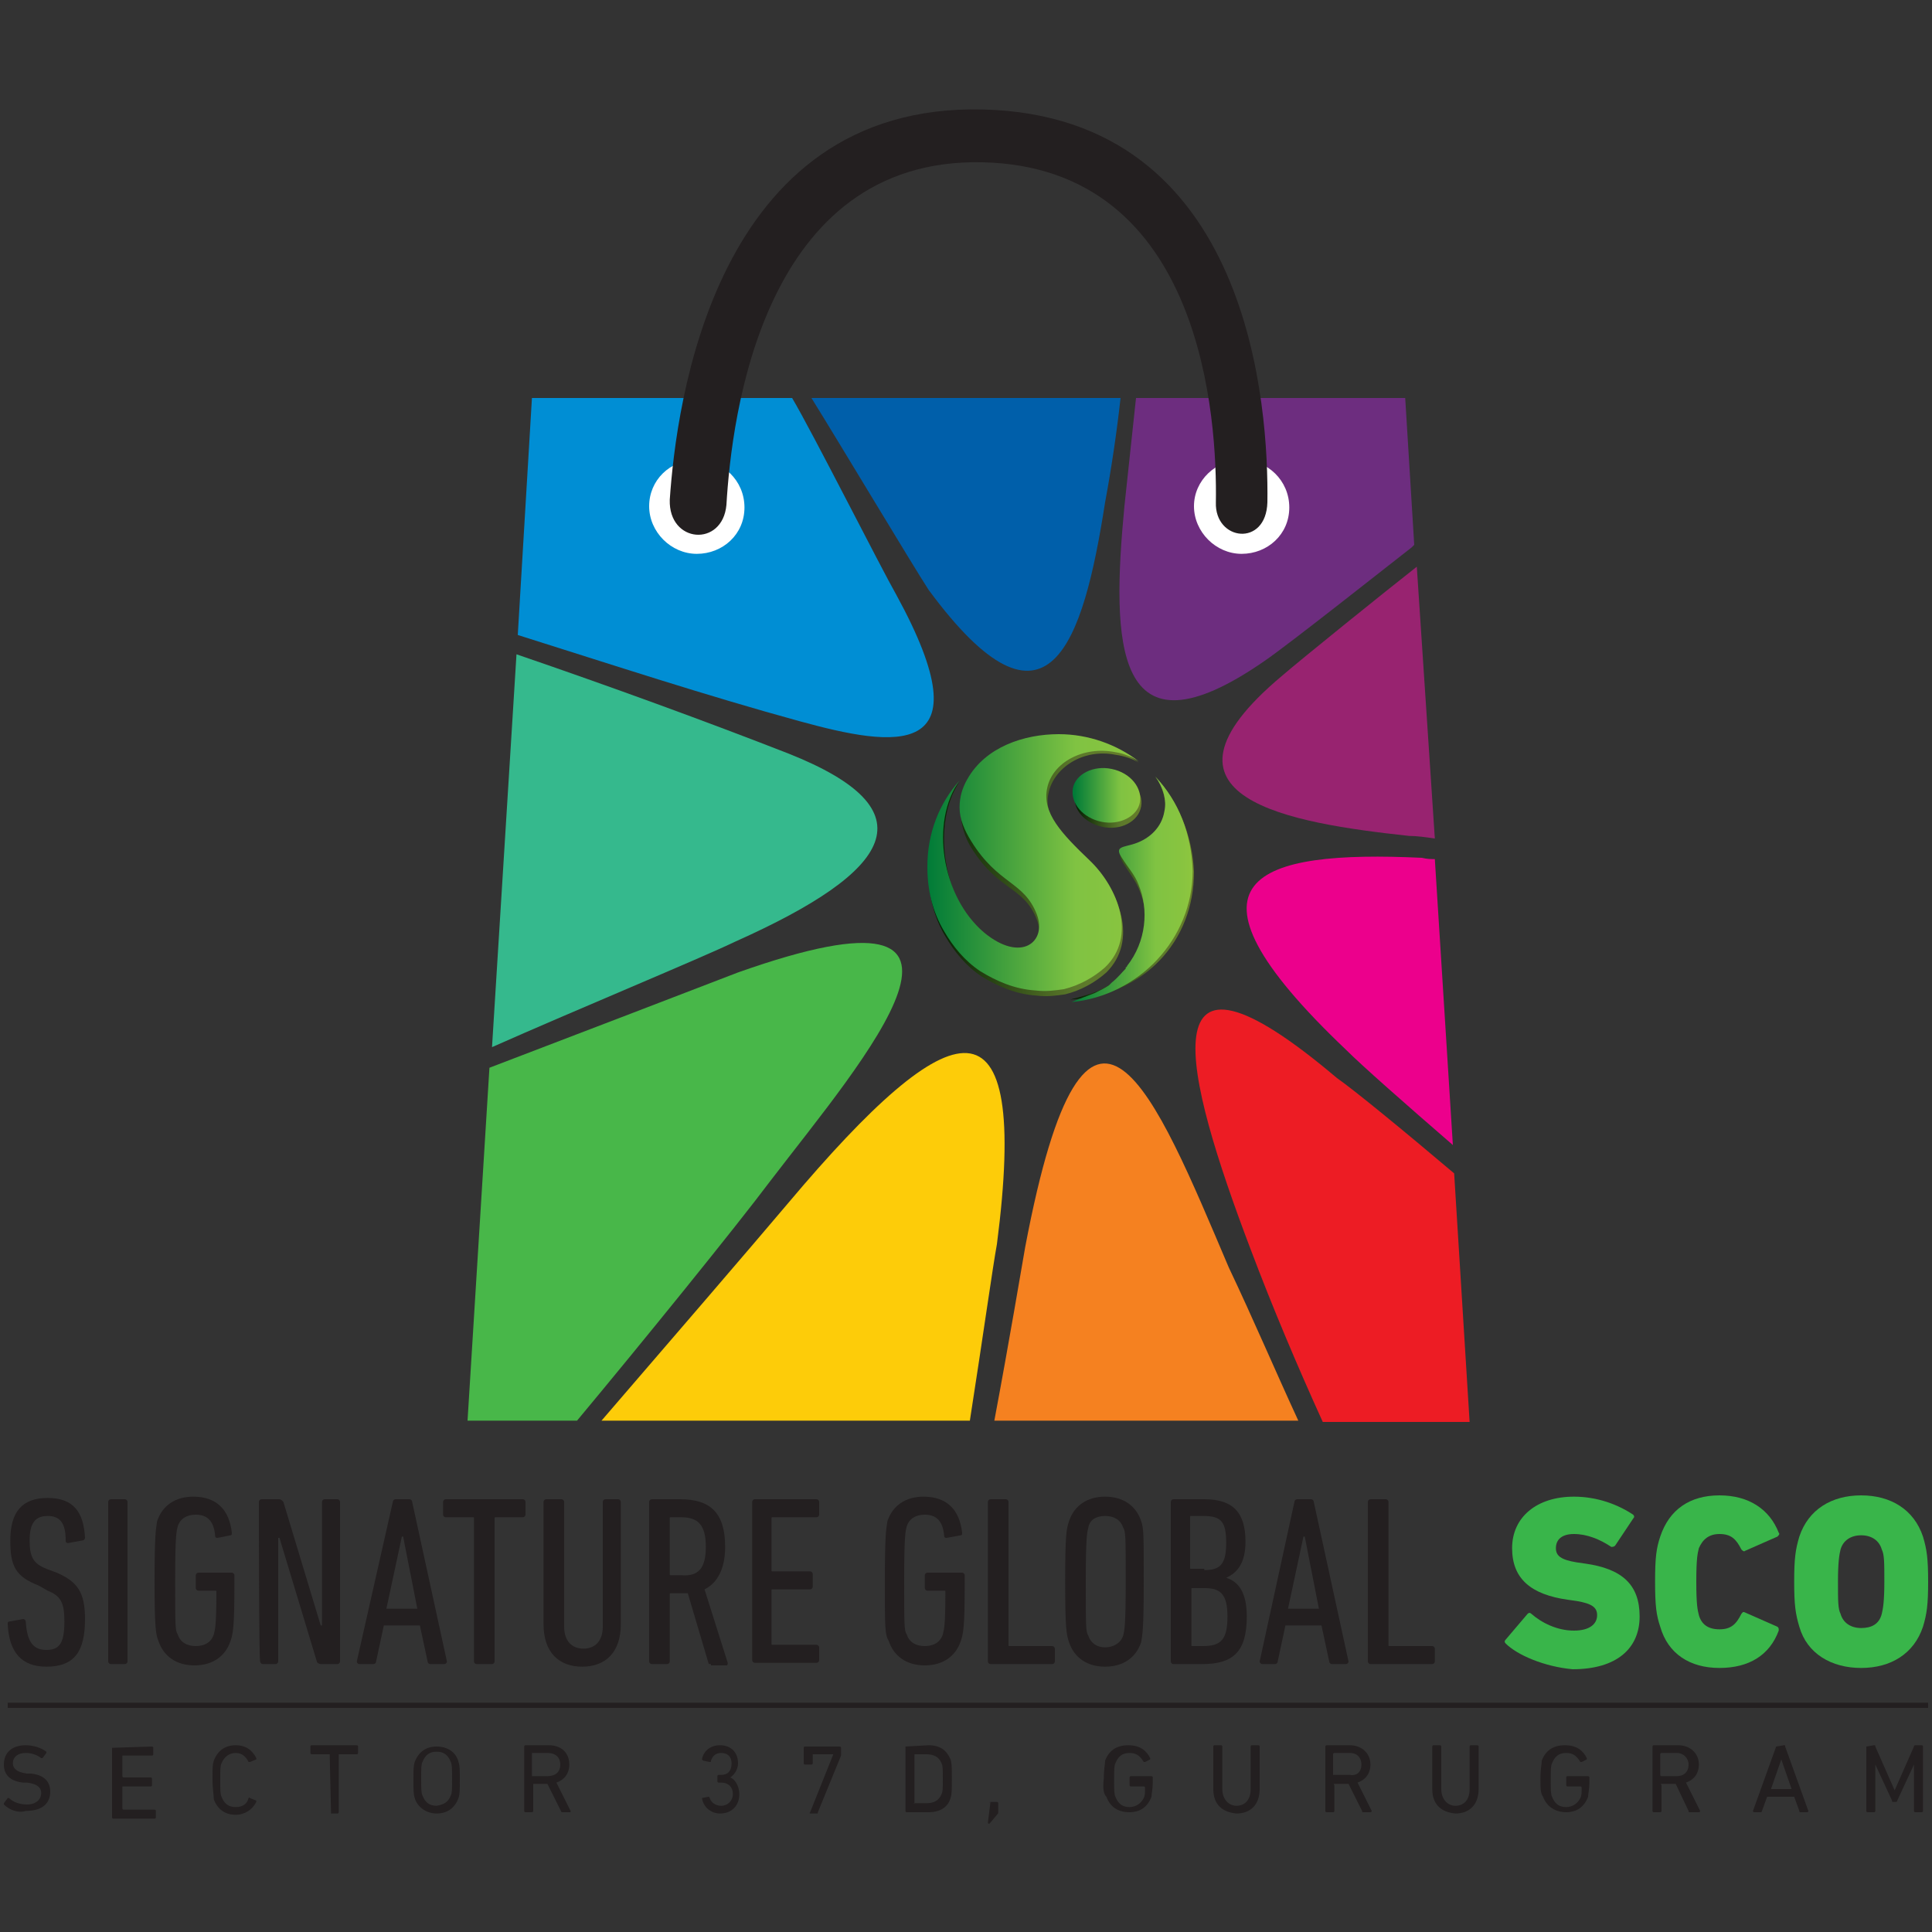 <?xml version="1.0" encoding="utf-8"?>
<!-- Generator: Adobe Illustrator 23.0.6, SVG Export Plug-In . SVG Version: 6.00 Build 0)  -->
<svg version="1.1" id="Layer_1" xmlns="http://www.w3.org/2000/svg" xmlns:xlink="http://www.w3.org/1999/xlink" x="0px" y="0px"
	 viewBox="0 0 150 150" style="enable-background:new 0 0 150 150;" xml:space="preserve">
<rect x="0" y="0" width="150" height="150" fill="#333333" stroke="none"/>
<style type="text/css">
	.st0{fill:url(#SVGID_1_);}
	.st1{fill:url(#SVGID_2_);}
	.st2{fill:url(#SVGID_3_);}
	.st3{fill:url(#SVGID_4_);}
	.st4{fill:url(#SVGID_5_);}
	.st5{fill:url(#SVGID_6_);}
	.st6{fill:url(#SVGID_7_);}
	.st7{fill:url(#SVGID_8_);}
	.st8{fill:url(#SVGID_9_);}
	.st9{fill:url(#SVGID_10_);}
	.st10{fill:url(#SVGID_11_);}
	.st11{fill:url(#SVGID_12_);}
	.st12{fill:url(#SVGID_13_);}
	.st13{fill:url(#SVGID_14_);}
	.st14{fill:url(#SVGID_15_);}
	.st15{fill:url(#SVGID_16_);}
	.st16{fill-rule:evenodd;clip-rule:evenodd;fill:#35B98D;}
	.st17{fill-rule:evenodd;clip-rule:evenodd;fill:#48B749;}
	.st18{fill-rule:evenodd;clip-rule:evenodd;fill:#FDCC09;}
	.st19{fill-rule:evenodd;clip-rule:evenodd;fill:#F58120;}
	.st20{fill-rule:evenodd;clip-rule:evenodd;fill:#ED1C24;}
	.st21{fill-rule:evenodd;clip-rule:evenodd;fill:#EC008C;}
	.st22{fill-rule:evenodd;clip-rule:evenodd;fill:#982370;}
	.st23{fill-rule:evenodd;clip-rule:evenodd;fill:#6D2D7F;}
	.st24{fill-rule:evenodd;clip-rule:evenodd;fill:#005FAA;}
	.st25{fill-rule:evenodd;clip-rule:evenodd;fill:#008ED4;}
	.st26{fill-rule:evenodd;clip-rule:evenodd;fill:#FFFFFF;}
	.st27{fill:#231F20;}
	.st28{fill:#39B54A;}
</style>
<g>
	<g>
		
			<linearGradient id="SVGID_1_" gradientUnits="userSpaceOnUse" x1="85.639" y1="101.126" x2="90.82" y2="101.126" gradientTransform="matrix(1 -3.141588e-03 3.078818e-03 -1.02 -2.576 165.527)">
			<stop  offset="0" style="stop-color:#001B00"/>
			<stop  offset="0.7" style="stop-color:#5C792B"/>
			<stop  offset="0.96" style="stop-color:#647C2A"/>
			<stop  offset="1" style="stop-color:#667D2A"/>
		</linearGradient>
		<path class="st0" d="M88.6,62.6c-0.2,1.2-1.6,1.9-3,1.6c-1.4-0.3-2.4-1.4-2.1-2.6c0.2-1.2,1.6-1.9,3-1.6
			C87.8,60.3,88.8,61.5,88.6,62.6z"/>
		<g>
			
				<linearGradient id="SVGID_2_" gradientUnits="userSpaceOnUse" x1="83.06" y1="80.664" x2="92.64" y2="80.664" gradientTransform="matrix(1 0 0 -1 0 149.669)">
				<stop  offset="0" style="stop-color:#001B00"/>
				<stop  offset="0.7" style="stop-color:#5C792B"/>
				<stop  offset="0.96" style="stop-color:#647C2A"/>
				<stop  offset="1" style="stop-color:#667D2A"/>
			</linearGradient>
			<path class="st1" d="M89.7,60.3L89.7,60.3c0.6,0.8,0.9,2,0.8,3c-0.2,1.2-1.1,2.1-2.3,2.5c-0.9,0.3-1.6,0.2-1,1.2
				c0.5,0.8,1,1.4,1.3,2.2c1.2,3,0,6.9-4.3,8.1c-0.3,0.1-0.7,0.2-1.1,0.3c5.7-0.3,9.6-4.5,9.6-9.9C92.6,65,91.5,62.2,89.7,60.3
				L89.7,60.3z"/>
			
				<linearGradient id="SVGID_3_" gradientUnits="userSpaceOnUse" x1="72.04" y1="82.298" x2="88.45" y2="82.298" gradientTransform="matrix(1 0 0 -1 0 149.669)">
				<stop  offset="0" style="stop-color:#001B00"/>
				<stop  offset="0.7" style="stop-color:#5C792B"/>
				<stop  offset="0.96" style="stop-color:#647C2A"/>
				<stop  offset="1" style="stop-color:#667D2A"/>
			</linearGradient>
			<path class="st2" d="M84.7,67.1c-2.2-2.1-3.7-3.7-3.3-5.5c0.4-2,2.7-3.5,5.2-3c0.7,0.1,1.3,0.3,1.8,0.6c-1.7-1.3-3.8-1.8-6.1-1.8
				c-2.7,0-5.7,1-7.1,3.5c-0.4,0.7-0.6,1.4-0.6,2.2c0,0.9,0.3,1.9,0.8,2.7c2.1,3.4,4.1,3,5.1,5.6c0.8,2.1-1.1,3.9-4,1.4
				c-3.3-2.8-4.2-8.9-2-12.1c-1.6,1.8-2.4,4.4-2.4,7c0,1.8,0.4,3.5,1.3,5c0.7,1.2,1.6,2.3,2.8,3.1c1.3,0.8,2.7,1.4,4.3,1.5
				c0.8,0.1,1.5,0,2.2-0.1c1.2-0.3,2.3-0.9,3.2-1.7C88.4,73,86.9,69.2,84.7,67.1L84.7,67.1z"/>
		</g>
		
			<linearGradient id="SVGID_4_" gradientUnits="userSpaceOnUse" x1="75.54" y1="74.269" x2="75.54" y2="74.269" gradientTransform="matrix(1 0 0 -1 0 149.669)">
			<stop  offset="0" style="stop-color:#001B00"/>
			<stop  offset="0.7" style="stop-color:#5C792B"/>
			<stop  offset="0.96" style="stop-color:#647C2A"/>
			<stop  offset="1" style="stop-color:#667D2A"/>
		</linearGradient>
		<polygon class="st3" points="75.5,75.4 75.5,75.4 75.5,75.4 		"/>
		
			<linearGradient id="SVGID_5_" gradientUnits="userSpaceOnUse" x1="88.45" y1="90.459" x2="88.45" y2="90.459" gradientTransform="matrix(1 0 0 -1 0 149.669)">
			<stop  offset="0" style="stop-color:#001B00"/>
			<stop  offset="0.7" style="stop-color:#5C792B"/>
			<stop  offset="0.96" style="stop-color:#647C2A"/>
			<stop  offset="1" style="stop-color:#667D2A"/>
		</linearGradient>
		<polygon class="st4" points="88.4,59.2 88.4,59.2 88.4,59.2 		"/>
		
			<linearGradient id="SVGID_6_" gradientUnits="userSpaceOnUse" x1="88.45" y1="90.459" x2="88.45" y2="90.459" gradientTransform="matrix(1 0 0 -1 0 149.669)">
			<stop  offset="0" style="stop-color:#001B00"/>
			<stop  offset="0.7" style="stop-color:#5C792B"/>
			<stop  offset="0.96" style="stop-color:#647C2A"/>
			<stop  offset="1" style="stop-color:#667D2A"/>
		</linearGradient>
		<polygon class="st5" points="88.4,59.2 88.4,59.2 88.4,59.2 		"/>
		
			<linearGradient id="SVGID_7_" gradientUnits="userSpaceOnUse" x1="88.45" y1="90.459" x2="88.45" y2="90.459" gradientTransform="matrix(1 0 0 -1 0 149.669)">
			<stop  offset="0" style="stop-color:#001B00"/>
			<stop  offset="0.7" style="stop-color:#5C792B"/>
			<stop  offset="0.96" style="stop-color:#647C2A"/>
			<stop  offset="1" style="stop-color:#667D2A"/>
		</linearGradient>
		<polygon class="st6" points="88.4,59.2 88.4,59.2 88.4,59.2 		"/>
		
			<linearGradient id="SVGID_8_" gradientUnits="userSpaceOnUse" x1="88.45" y1="90.459" x2="88.45" y2="90.459" gradientTransform="matrix(1 0 0 -1 0 149.669)">
			<stop  offset="0" style="stop-color:#001B00"/>
			<stop  offset="0.7" style="stop-color:#5C792B"/>
			<stop  offset="0.96" style="stop-color:#647C2A"/>
			<stop  offset="1" style="stop-color:#667D2A"/>
		</linearGradient>
		<polygon class="st7" points="88.4,59.2 88.4,59.2 88.4,59.2 		"/>
		
			<linearGradient id="SVGID_9_" gradientUnits="userSpaceOnUse" x1="83.369" y1="87.879" x2="88.551" y2="87.879" gradientTransform="matrix(1 0 0 -1 0 149.669)">
			<stop  offset="0" style="stop-color:#007B38"/>
			<stop  offset="0.7" style="stop-color:#80C342"/>
			<stop  offset="0.92" style="stop-color:#88C440"/>
			<stop  offset="1" style="stop-color:#8DC63F"/>
		</linearGradient>
		<path class="st8" d="M88.5,62.3c-0.2,1.1-1.6,1.8-3,1.5c-1.4-0.3-2.4-1.4-2.2-2.6c0.2-1.1,1.6-1.8,3-1.5
			C87.8,60,88.7,61.2,88.5,62.3z"/>
		
			<linearGradient id="SVGID_10_" gradientUnits="userSpaceOnUse" x1="75.48" y1="74.549" x2="75.48" y2="74.549" gradientTransform="matrix(1 0 0 -1 0 149.669)">
			<stop  offset="0" style="stop-color:#1B7C42"/>
			<stop  offset="0.7" style="stop-color:#7EC242"/>
			<stop  offset="0.9" style="stop-color:#86C440"/>
			<stop  offset="1" style="stop-color:#8DC63F"/>
		</linearGradient>
		<polygon class="st9" points="75.5,75.1 75.5,75.1 75.5,75.1 		"/>
		
			<linearGradient id="SVGID_11_" gradientUnits="userSpaceOnUse" x1="88.45" y1="90.459" x2="88.45" y2="90.459" gradientTransform="matrix(1 0 0 -1 0 149.669)">
			<stop  offset="0" style="stop-color:#1B7C42"/>
			<stop  offset="0.7" style="stop-color:#7EC242"/>
			<stop  offset="0.9" style="stop-color:#86C440"/>
			<stop  offset="1" style="stop-color:#8DC63F"/>
		</linearGradient>
		<polygon class="st10" points="88.4,59.2 88.4,59.2 88.4,59.2 		"/>
		
			<linearGradient id="SVGID_12_" gradientUnits="userSpaceOnUse" x1="88.45" y1="90.459" x2="88.45" y2="90.459" gradientTransform="matrix(1 0 0 -1 0 149.669)">
			<stop  offset="0" style="stop-color:#1B7C42"/>
			<stop  offset="0.7" style="stop-color:#7EC242"/>
			<stop  offset="0.9" style="stop-color:#86C440"/>
			<stop  offset="1" style="stop-color:#8DC63F"/>
		</linearGradient>
		<polygon class="st11" points="88.4,59.2 88.4,59.2 88.4,59.2 		"/>
		
			<linearGradient id="SVGID_13_" gradientUnits="userSpaceOnUse" x1="88.45" y1="90.459" x2="88.45" y2="90.459" gradientTransform="matrix(1 0 0 -1 0 149.669)">
			<stop  offset="0" style="stop-color:#1B7C42"/>
			<stop  offset="0.7" style="stop-color:#7EC242"/>
			<stop  offset="0.9" style="stop-color:#86C440"/>
			<stop  offset="1" style="stop-color:#8DC63F"/>
		</linearGradient>
		<polygon class="st12" points="88.4,59.2 88.4,59.2 88.4,59.2 		"/>
		
			<linearGradient id="SVGID_14_" gradientUnits="userSpaceOnUse" x1="88.45" y1="90.459" x2="88.45" y2="90.459" gradientTransform="matrix(1 0 0 -1 0 149.669)">
			<stop  offset="0" style="stop-color:#1B7C42"/>
			<stop  offset="0.7" style="stop-color:#7EC242"/>
			<stop  offset="0.9" style="stop-color:#86C440"/>
			<stop  offset="1" style="stop-color:#8DC63F"/>
		</linearGradient>
		<polygon class="st13" points="88.4,59.2 88.4,59.2 88.4,59.2 		"/>
		<g>
			
				<linearGradient id="SVGID_15_" gradientUnits="userSpaceOnUse" x1="71.99" y1="82.593" x2="88.45" y2="82.593" gradientTransform="matrix(1 0 0 -1 0 149.669)">
				<stop  offset="0" style="stop-color:#007B38"/>
				<stop  offset="0.7" style="stop-color:#80C342"/>
				<stop  offset="0.92" style="stop-color:#88C440"/>
				<stop  offset="1" style="stop-color:#8DC63F"/>
			</linearGradient>
			<path class="st14" d="M84.6,66.8c-2.2-2.1-3.7-3.7-3.3-5.6c0.4-2,2.8-3.3,5.3-2.8c0.7,0.1,1.3,0.4,1.8,0.7
				c-1.7-1.3-3.9-2.1-6.2-2.1c-2.7,0-5.7,1-7.1,3.5c-0.4,0.7-0.6,1.4-0.6,2.2c0,0.9,0.4,1.8,0.9,2.6c2.1,3.4,4.1,3.1,5.1,5.7
				c0.8,2.1-1.2,3.8-4.1,1.4c-3.3-2.8-4.2-8.6-1.9-11.8c-1.6,1.8-2.5,4.1-2.5,6.7c0,1.8,0.4,3.5,1.3,5c0.7,1.2,1.6,2.3,2.8,3.1
				c1.3,0.8,2.7,1.4,4.3,1.5c0.8,0.1,1.5,0,2.2-0.1c1.2-0.3,2.3-0.9,3.2-1.7C88.3,72.7,86.8,68.9,84.6,66.8L84.6,66.8z"/>
			
				<linearGradient id="SVGID_16_" gradientUnits="userSpaceOnUse" x1="83.17" y1="80.684" x2="92.53" y2="80.684" gradientTransform="matrix(1 0 0 -1 0 149.669)">
				<stop  offset="0" style="stop-color:#007B38"/>
				<stop  offset="0.7" style="stop-color:#80C342"/>
				<stop  offset="0.92" style="stop-color:#88C440"/>
				<stop  offset="1" style="stop-color:#8DC63F"/>
			</linearGradient>
			<path class="st15" d="M89.7,60.3L89.7,60.3c0.6,0.8,0.9,1.8,0.7,2.7c-0.2,1.2-1.1,2.1-2.3,2.5c-0.9,0.3-1.6,0.2-1,1.1
				c0.5,0.8,1,1.3,1.3,2.1c0.8,1.9,0.6,4.4-0.9,6.3c0,0,0,0.1-0.1,0.1l0,0c0,0,0,0,0,0.1c-0.3,0.3-0.6,0.7-1.1,1.1
				c0,0-0.1,0.1-0.1,0.1c0,0-0.1,0.1-0.1,0.1c-0.3,0.2-0.7,0.4-1.1,0.6c-0.5,0.2-1.1,0.4-1.8,0.7c5.2-0.5,9.4-4.9,9.4-10.2
				C92.5,64.7,91.5,62.2,89.7,60.3L89.7,60.3z"/>
		</g>
	</g>
	<g>
		<path class="st16" d="M38.2,81.3l1.9-30.5c7.3,2.5,14.7,5.2,21.1,7.7c11.1,4.4,8.2,9.1-4.1,14.6C54.4,74.4,44.5,78.5,38.2,81.3
			L38.2,81.3L38.2,81.3z"/>
		<path class="st17" d="M44.8,110.3h-8.5l1.7-27.4c6.3-2.4,16.7-6.4,19.3-7.4c22.6-8,9.7,6.8,2.5,16.2
			C57.1,95.3,49.8,104.3,44.8,110.3L44.8,110.3L44.8,110.3z"/>
		<path class="st18" d="M75.3,110.3H46.7c5-5.8,11.8-13.7,14.5-16.9C74,78.2,80,76.5,77.4,96.6C77.1,98.2,76.3,103.9,75.3,110.3
			C75.3,110.3,75.3,110.3,75.3,110.3z"/>
		<path class="st19" d="M100.8,110.3H77.2c1.2-6.4,2.1-11.8,2.4-13.5c4.8-25.3,10.1-11.8,15.8,1.6C97.3,102.4,99,106.4,100.8,110.3
			L100.8,110.3L100.8,110.3z"/>
		<path class="st20" d="M112.9,91.1l1.2,19.3h-11.4c-2-4.4-3.9-8.9-5.6-13.4c-5.2-13.7-8.3-26,6.7-13.3
			C105.1,84.6,109,87.8,112.9,91.1C112.9,91.1,112.9,91.1,112.9,91.1z"/>
		<path class="st21" d="M111.4,66.7l1.4,22.2c-3.7-3.2-7.1-6.2-8.3-7.4c-14.1-13.4-6.9-15.5,5.9-14.9
			C110.8,66.7,111.1,66.7,111.4,66.7C111.4,66.7,111.4,66.7,111.4,66.7z"/>
		<path class="st22" d="M110,44l1.4,21.1c-0.7-0.1-1.4-0.2-2-0.2c-9.2-1-21.2-2.9-9.9-12.4C101,51.2,107.7,45.8,110,44L110,44
			L110,44z"/>
		<path class="st23" d="M88.2,30.9h20.9l0.7,11.4c-0.1,0.1-0.2,0.2-0.2,0.2c-1.8,1.4-9.5,7.5-11.4,8.8c-11.8,8.2-11.9-1.5-10.9-12
			C87.6,36.5,87.9,33.7,88.2,30.9C88.2,30.9,88.2,30.9,88.2,30.9z"/>
		<path class="st24" d="M63,30.9h24c-0.3,2.7-0.7,5.4-1.2,8.1c-1.7,10.9-4.4,19.4-13.7,6.8C70.8,43.8,65.3,34.6,63,30.9
			C63,30.9,63,30.9,63,30.9z"/>
		<path class="st25" d="M41.3,30.9h20.2c1.6,2.7,6.9,13.2,8.1,15.3c7.1,13-0.2,11.8-7.5,9.8c-7.3-2-14.6-4.4-21.9-6.7
			C40.2,49.2,41.3,30.9,41.3,30.9z"/>
		<path class="st26" d="M96.4,35.7c2,0,3.7,1.6,3.7,3.7S98.4,43,96.4,43s-3.7-1.7-3.7-3.7S94.4,35.7,96.4,35.7L96.4,35.7z"/>
		<path class="st26" d="M54.1,35.7c2,0,3.7,1.6,3.7,3.7S56.1,43,54.1,43s-3.7-1.7-3.7-3.7S52,35.7,54.1,35.7L54.1,35.7z"/>
		<path class="st27" d="M52,38.8C52.5,31.5,55.4,8,76.3,8.5C97.2,9,98.5,31.8,98.4,39c-0.1,3.5-4.1,3-4,0c0.1-6.2-0.9-26-18.1-26.4
			c-17.1-0.4-19.5,19.8-19.9,26.6C56.1,42.5,51.9,42.2,52,38.8L52,38.8L52,38.8z"/>
	</g>
</g>
<rect x="0.6" y="132.2" class="st27" width="149.1" height="0.4"/>
<path class="st27" d="M3.6,129.4c-1.9,0-2.9-1.1-3-3.3c0-0.1,0-0.2,0.1-0.2l1.1-0.2c0.1,0,0.2,0.1,0.2,0.2c0.1,1.6,0.6,2.2,1.6,2.2
	s1.4-0.5,1.4-2.2c0-1.5-0.3-2-1.3-2.4L3,123.1c-1.8-0.7-2.2-1.5-2.2-3.5c0-2.2,0.9-3.3,2.9-3.3s2.8,1.1,2.9,3.1
	c0,0.1-0.1,0.2-0.2,0.2l-1.1,0.2c-0.1,0-0.2,0-0.2-0.2c0-1.3-0.4-1.9-1.4-1.9s-1.4,0.6-1.4,1.9s0.3,1.8,1.3,2.2l0.8,0.3
	c1.6,0.7,2.2,1.5,2.2,3.6C6.6,128.2,5.8,129.4,3.6,129.4L3.6,129.4z"/>
<path class="st27" d="M8.4,116.6c0-0.1,0.1-0.2,0.2-0.2h1.1c0.1,0,0.2,0.1,0.2,0.2V129c0,0.1-0.1,0.2-0.2,0.2H8.6
	c-0.1,0-0.2-0.1-0.2-0.2C8.4,129,8.4,116.6,8.4,116.6z"/>
<path class="st27" d="M12,122.8c0-3.6,0.1-4.1,0.2-4.7c0.4-1.2,1.4-1.9,2.8-1.9c1.8,0,2.8,1,3,2.8c0,0.1,0,0.2-0.1,0.2l-1,0.2
	c-0.1,0-0.2,0-0.2-0.2c-0.1-1.1-0.6-1.6-1.5-1.6c-0.7,0-1.2,0.3-1.4,0.9c-0.1,0.4-0.2,0.7-0.2,4.2s0,3.9,0.2,4.2
	c0.2,0.6,0.7,0.9,1.4,0.9s1.2-0.3,1.4-0.9c0.1-0.4,0.2-0.7,0.2-3.3c0-0.1,0-0.1-0.1-0.1h-1.3c-0.1,0-0.2-0.1-0.2-0.2v-1
	c0-0.1,0.1-0.2,0.2-0.2H18c0.1,0,0.2,0.1,0.2,0.2v0.6c0,3.4-0.1,3.9-0.3,4.5c-0.4,1.2-1.4,1.9-2.8,1.9s-2.4-0.7-2.8-1.9
	C12.1,126.9,12,126.4,12,122.8L12,122.8z"/>
<path class="st27" d="M20.1,116.6c0-0.1,0.1-0.2,0.2-0.2h1.4c0.1,0,0.2,0.1,0.3,0.2l2.9,9.6h0.1v-9.6c0-0.1,0.1-0.2,0.2-0.2h1
	c0.1,0,0.2,0.1,0.2,0.2V129c0,0.1-0.1,0.2-0.2,0.2h-1.3c-0.1,0-0.3-0.1-0.3-0.2l-2.9-9.6h-0.1v9.6c0,0.1-0.1,0.2-0.2,0.2h-1
	c-0.1,0-0.2-0.1-0.2-0.2C20.1,129,20.1,116.6,20.1,116.6z"/>
<path class="st27" d="M30.5,116.6c0-0.1,0.1-0.2,0.2-0.2h1.1c0.1,0,0.2,0.1,0.2,0.2l2.7,12.4c0,0.1-0.1,0.2-0.2,0.2h-1.1
	c-0.1,0-0.2-0.1-0.2-0.2l-0.6-2.8h-2.8l-0.6,2.8c0,0.1-0.1,0.2-0.2,0.2h-1.1c-0.1,0-0.2-0.1-0.2-0.2L30.5,116.6L30.5,116.6z
	 M32.4,124.9l-1.1-5.6h-0.1l-1.2,5.6H32.4z"/>
<path class="st27" d="M37,129.2c-0.1,0-0.2-0.1-0.2-0.2v-11.1c0-0.1,0-0.1-0.1-0.1h-2.1c-0.1,0-0.2-0.1-0.2-0.2v-1
	c0-0.1,0.1-0.2,0.2-0.2h6c0.1,0,0.2,0.1,0.2,0.2v1c0,0.1-0.1,0.2-0.2,0.2h-2.1c-0.1,0-0.1,0-0.1,0.1V129c0,0.1-0.1,0.2-0.2,0.2H37z"
	/>
<path class="st27" d="M42.2,126.1v-9.5c0-0.1,0.1-0.2,0.2-0.2h1.2c0.1,0,0.2,0.1,0.2,0.2v9.7c0,1.1,0.6,1.7,1.5,1.7s1.5-0.6,1.5-1.7
	v-9.7c0-0.1,0.1-0.2,0.2-0.2H48c0.1,0,0.2,0.1,0.2,0.2v9.5c0,2.2-1.2,3.3-3,3.3S42.2,128.3,42.2,126.1L42.2,126.1z"/>
<path class="st27" d="M55.2,129.2c-0.1,0-0.2,0-0.2-0.1l-1.6-5.4c-0.2,0-0.4,0-0.5,0h-0.8c-0.1,0-0.1,0-0.1,0.1v5.2
	c0,0.1-0.1,0.2-0.2,0.2h-1.2c-0.1,0-0.2-0.1-0.2-0.2v-12.4c0-0.1,0.1-0.2,0.2-0.2h2.2c2.3,0,3.5,1,3.5,3.7c0,1.7-0.6,2.8-1.6,3.3
	l1.8,5.7c0,0.1,0,0.2-0.1,0.2H55.2L55.2,129.2z M54.8,120.1c0-1.7-0.6-2.3-1.9-2.3h-0.8c-0.1,0-0.1,0-0.1,0.1v4.3
	c0,0.1,0,0.1,0.1,0.1h0.8C54.2,122.4,54.8,121.8,54.8,120.1L54.8,120.1z"/>
<path class="st27" d="M58.4,116.6c0-0.1,0.1-0.2,0.2-0.2h4.8c0.1,0,0.2,0.1,0.2,0.2v1c0,0.1-0.1,0.2-0.2,0.2H60
	c-0.1,0-0.1,0-0.1,0.1v4c0,0.1,0,0.1,0.1,0.1h2.9c0.1,0,0.2,0.1,0.2,0.2v1c0,0.1-0.1,0.2-0.2,0.2H60c-0.1,0-0.1,0-0.1,0.1v4.1
	c0,0.1,0,0.1,0.1,0.1h3.4c0.1,0,0.2,0.1,0.2,0.2v1c0,0.1-0.1,0.2-0.2,0.2h-4.8c-0.1,0-0.2-0.1-0.2-0.2V116.6L58.4,116.6z"/>
<path class="st27" d="M68.7,122.8c0-3.6,0.1-4.1,0.2-4.7c0.4-1.2,1.4-1.9,2.8-1.9c1.8,0,2.8,1,3,2.8c0,0.1,0,0.2-0.1,0.2l-1.1,0.2
	c-0.1,0-0.2,0-0.2-0.2c-0.1-1.1-0.6-1.6-1.5-1.6c-0.7,0-1.2,0.3-1.4,0.9c-0.1,0.4-0.2,0.7-0.2,4.2s0,3.9,0.2,4.2
	c0.2,0.6,0.7,0.9,1.4,0.9s1.2-0.3,1.4-0.9c0.1-0.4,0.2-0.7,0.2-3.3c0-0.1,0-0.1-0.1-0.1h-1.3c-0.1,0-0.2-0.1-0.2-0.2v-1
	c0-0.1,0.1-0.2,0.2-0.2h2.7c0.1,0,0.2,0.1,0.2,0.2v0.6c0,3.4-0.1,3.9-0.3,4.5c-0.4,1.2-1.4,1.9-2.8,1.9s-2.4-0.7-2.8-1.9
	C68.7,126.9,68.7,126.4,68.7,122.8L68.7,122.8z"/>
<path class="st27" d="M76.7,116.6c0-0.1,0.1-0.2,0.2-0.2h1.2c0.1,0,0.2,0.1,0.2,0.2v11.1c0,0.1,0,0.1,0.1,0.1h3.3
	c0.1,0,0.2,0.1,0.2,0.2v1c0,0.1-0.1,0.2-0.2,0.2h-4.8c-0.1,0-0.2-0.1-0.2-0.2V116.6L76.7,116.6z"/>
<path class="st27" d="M83,127.5c-0.2-0.6-0.3-1-0.3-4.7s0.1-4.1,0.3-4.7c0.4-1.2,1.4-1.9,2.8-1.9s2.4,0.7,2.8,1.9
	c0.2,0.6,0.2,1,0.2,4.7s-0.1,4.1-0.2,4.7c-0.4,1.2-1.4,1.9-2.8,1.9S83.4,128.7,83,127.5z M87.2,127c0.1-0.4,0.2-0.7,0.2-4.2
	s0-3.9-0.2-4.2c-0.2-0.6-0.7-0.9-1.4-0.9s-1.2,0.3-1.3,0.9c-0.1,0.4-0.2,0.7-0.2,4.2s0,3.9,0.2,4.2c0.2,0.6,0.7,0.9,1.3,0.9
	S87,127.6,87.2,127z"/>
<path class="st27" d="M90.9,116.6c0-0.1,0.1-0.2,0.2-0.2h2.4c2.2,0,3.2,1,3.2,3.3c0,1.6-0.6,2.4-1.5,2.8v0c1,0.3,1.6,1.2,1.6,3
	c0,2.8-1.1,3.7-3.5,3.7h-2.2c-0.1,0-0.2-0.1-0.2-0.2L90.9,116.6L90.9,116.6z M93.5,121.9c1.2,0,1.7-0.4,1.7-2.1s-0.4-2.1-1.8-2.1
	h-0.9c-0.1,0-0.1,0-0.1,0.1v3.9c0,0.1,0,0.1,0.1,0.1H93.5L93.5,121.9z M92.6,127.8h0.8c1.4,0,1.9-0.5,1.9-2.3s-0.6-2.2-1.8-2.2h-0.9
	c-0.1,0-0.1,0-0.1,0.1v4.3C92.5,127.8,92.5,127.8,92.6,127.8L92.6,127.8z"/>
<path class="st27" d="M100.5,116.6c0-0.1,0.1-0.2,0.2-0.2h1.1c0.1,0,0.2,0.1,0.2,0.2l2.7,12.4c0,0.1-0.1,0.2-0.2,0.2h-1.1
	c-0.1,0-0.2-0.1-0.2-0.2l-0.6-2.8h-2.8l-0.6,2.8c0,0.1-0.1,0.2-0.2,0.2H98c-0.1,0-0.2-0.1-0.2-0.2L100.5,116.6L100.5,116.6z
	 M102.4,124.9l-1.1-5.6h-0.1l-1.2,5.6C100.1,124.9,102.4,124.9,102.4,124.9z"/>
<path class="st27" d="M106.2,116.6c0-0.1,0.1-0.2,0.2-0.2h1.2c0.1,0,0.2,0.1,0.2,0.2v11.1c0,0.1,0,0.1,0.1,0.1h3.3
	c0.1,0,0.2,0.1,0.2,0.2v1c0,0.1-0.1,0.2-0.2,0.2h-4.8c-0.1,0-0.2-0.1-0.2-0.2V116.6L106.2,116.6z"/>
<path class="st28" d="M116.9,127.6c-0.1-0.1-0.1-0.2,0-0.3l1.7-2c0.1-0.1,0.2-0.1,0.3,0c0.8,0.7,2,1.3,3.3,1.3
	c1.2,0,1.8-0.5,1.8-1.2c0-0.6-0.4-0.9-1.6-1.1l-0.7-0.1c-2.8-0.4-4.3-1.6-4.3-4s1.9-4,4.8-4c1.8,0,3.4,0.6,4.6,1.4
	c0.1,0.1,0.1,0.2,0,0.3l-1.4,2.1c-0.1,0.1-0.2,0.1-0.3,0.1c-0.9-0.6-1.9-1-2.9-1c-0.9,0-1.4,0.4-1.4,1.1c0,0.6,0.4,0.9,1.6,1.1
	l0.7,0.1c2.8,0.4,4.2,1.6,4.2,4.1s-1.8,4.1-5.2,4.1C119.9,129.4,117.8,128.5,116.9,127.6L116.9,127.6z"/>
<path class="st28" d="M128.5,122.8c0-1.9,0.1-2.6,0.4-3.5c0.7-2.1,2.3-3.2,4.6-3.2s3.9,1.1,4.6,2.9c0.1,0.1,0,0.2-0.1,0.3l-2.5,1.1
	c-0.1,0.1-0.2,0-0.3-0.1c-0.4-0.8-0.8-1.2-1.7-1.2c-0.8,0-1.3,0.4-1.6,1.1c-0.1,0.4-0.2,0.8-0.2,2.6s0.1,2.2,0.2,2.6
	c0.2,0.7,0.7,1.1,1.6,1.1c0.9,0,1.3-0.4,1.7-1.2c0.1-0.1,0.1-0.2,0.3-0.1l2.5,1.1c0.1,0.1,0.1,0.1,0.1,0.3c-0.7,1.9-2.3,2.9-4.6,2.9
	s-4-1.1-4.6-3.2C128.6,125.4,128.5,124.7,128.5,122.8L128.5,122.8z"/>
<path class="st28" d="M139.7,126.3c-0.3-1-0.4-1.7-0.4-3.5s0.1-2.5,0.4-3.5c0.7-2.1,2.5-3.2,4.8-3.2s4.1,1.1,4.8,3.2
	c0.3,1,0.4,1.7,0.4,3.5s-0.1,2.5-0.4,3.5c-0.7,2.1-2.5,3.2-4.8,3.2S140.3,128.4,139.7,126.3z M146.1,125.3c0.1-0.4,0.2-1,0.2-2.5
	s0-2.1-0.2-2.5c-0.2-0.7-0.8-1.1-1.6-1.1s-1.4,0.4-1.6,1.1c-0.1,0.4-0.2,1-0.2,2.5s0,2.1,0.2,2.5c0.2,0.7,0.8,1.1,1.6,1.1
	S145.9,126.1,146.1,125.3z"/>
<g>
	<path class="st27" d="M0.3,140.1c0,0,0-0.1,0-0.1l0.3-0.4c0,0,0.1,0,0.1,0c0.3,0.3,0.8,0.5,1.4,0.5c0.7,0,1.1-0.4,1.1-0.9
		c0-0.4-0.3-0.7-1.1-0.8l-0.3,0c-1-0.1-1.5-0.6-1.5-1.4c0-0.9,0.6-1.5,1.7-1.5c0.6,0,1.2,0.2,1.6,0.5c0,0,0,0.1,0,0.1l-0.3,0.4
		c0,0-0.1,0-0.1,0c-0.4-0.3-0.8-0.4-1.2-0.4c-0.6,0-1,0.3-1,0.8c0,0.4,0.3,0.7,1.1,0.8l0.3,0c1,0.1,1.5,0.6,1.5,1.4
		c0,0.9-0.6,1.5-1.9,1.5C1.4,140.8,0.7,140.5,0.3,140.1L0.3,140.1z"/>
	<path class="st27" d="M8.7,135.7C8.7,135.7,8.8,135.6,8.7,135.7l3.1-0.1c0,0,0.1,0,0.1,0.1v0.5c0,0,0,0.1-0.1,0.1H9.5
		c0,0,0,0,0,0.1v1.5c0,0,0,0.1,0.1,0.1h2.1c0,0,0.1,0,0.1,0.1v0.5c0,0,0,0.1-0.1,0.1H9.5c0,0,0,0,0,0.1v1.6c0,0,0,0.1,0.1,0.1h2.4
		c0,0,0.1,0,0.1,0.1v0.5c0,0,0,0.1-0.1,0.1H8.8c0,0-0.1,0-0.1-0.1L8.7,135.7L8.7,135.7z"/>
	<path class="st27" d="M16.5,138.1c0-0.9,0-1.1,0.1-1.4c0.3-0.8,0.9-1.2,1.7-1.2c0.8,0,1.3,0.4,1.6,1c0,0,0,0.1,0,0.1l-0.5,0.2
		c0,0-0.1,0-0.1,0c-0.2-0.4-0.5-0.7-1-0.7s-0.9,0.3-1.1,0.8c-0.1,0.2-0.1,0.5-0.1,1.3c0,0.8,0,1.1,0.1,1.3c0.2,0.5,0.5,0.8,1.1,0.8
		s0.9-0.3,1-0.7c0,0,0.1-0.1,0.1,0l0.5,0.2c0,0,0,0.1,0,0.1c-0.3,0.6-0.9,1-1.6,1c-0.8,0-1.4-0.4-1.7-1.2
		C16.6,139.3,16.5,139,16.5,138.1L16.5,138.1z"/>
	<path class="st27" d="M25.7,140.7C25.7,140.7,25.6,140.7,25.7,140.7l-0.1-4.4c0,0,0-0.1,0-0.1h-1.4c0,0-0.1,0-0.1-0.1v-0.5
		c0,0,0-0.1,0.1-0.1h3.5c0,0,0.1,0,0.1,0.1v0.5c0,0,0,0.1-0.1,0.1h-1.4c0,0,0,0,0,0.1v4.4c0,0,0,0.1-0.1,0.1H25.7L25.7,140.7z"/>
	<path class="st27" d="M32.2,139.6c-0.1-0.3-0.1-0.6-0.1-1.4s0-1.1,0.1-1.4c0.3-0.8,0.9-1.2,1.7-1.2s1.5,0.4,1.7,1.2
		c0.1,0.3,0.1,0.6,0.1,1.4s0,1.1-0.1,1.4c-0.3,0.8-0.9,1.2-1.7,1.2S32.4,140.3,32.2,139.6z M35,139.4c0.1-0.2,0.1-0.5,0.1-1.3
		c0-0.7,0-1.1-0.1-1.3c-0.2-0.5-0.5-0.8-1.1-0.8c-0.6,0-0.9,0.3-1.1,0.8c-0.1,0.2-0.1,0.5-0.1,1.3c0,0.7,0,1.1,0.1,1.3
		c0.2,0.5,0.5,0.8,1.1,0.8C34.5,140.1,34.8,139.9,35,139.4z"/>
	<path class="st27" d="M43.6,140.7C43.5,140.7,43.5,140.7,43.6,140.7l-1.1-2.2h-1.1c0,0,0,0,0,0.1v2c0,0,0,0.1-0.1,0.1h-0.5
		c0,0-0.1,0-0.1-0.1v-5c0,0,0-0.1,0.1-0.1h1.8c1,0,1.6,0.6,1.6,1.5c0,0.7-0.4,1.2-1,1.4l1.1,2.2c0,0,0,0.1,0,0.1L43.6,140.7
		L43.6,140.7z M43.5,137c0-0.5-0.3-0.9-1-0.9h-1.2c0,0,0,0,0,0.1v1.6c0,0,0,0.1,0,0.1h1.2C43.1,137.9,43.5,137.6,43.5,137L43.5,137z
		"/>
	<path class="st27" d="M54.5,139.6l0.5-0.1c0,0,0.1,0,0.1,0.1c0.1,0.3,0.4,0.6,0.9,0.6s0.9-0.4,0.9-0.9c0-0.6-0.4-0.9-0.9-0.9h-0.2
		c0,0-0.1,0-0.1-0.1v-0.4c0,0,0-0.1,0.1-0.1h0.2c0.5,0,0.8-0.3,0.8-0.9c0-0.5-0.3-0.8-0.8-0.8c-0.5,0-0.7,0.3-0.8,0.6
		c0,0.1,0,0.1-0.1,0.1l-0.5-0.1c0,0-0.1-0.1-0.1-0.1c0.1-0.6,0.6-1.1,1.4-1.1c0.9,0,1.4,0.6,1.4,1.4c0,0.5-0.3,0.9-0.6,1.1v0
		c0.3,0.1,0.7,0.6,0.7,1.3c0,0.9-0.6,1.5-1.5,1.5C55.2,140.8,54.6,140.3,54.5,139.6C54.5,139.6,54.5,139.6,54.5,139.6L54.5,139.6z"
		/>
	<path class="st27" d="M64.7,136.2L64.7,136.2l-1.6,0c0,0,0,0,0,0.1v0.6c0,0,0,0.1-0.1,0.1h-0.5c0,0-0.1,0-0.1-0.1v-1.2
		c0,0,0-0.1,0.1-0.1h2.7c0,0,0.1,0,0.1,0.1v0.5c0,0,0,0.1,0,0.1l-1.8,4.4c0,0.1,0,0.1-0.1,0.1h-0.5c0,0-0.1,0,0-0.1L64.7,136.2
		L64.7,136.2z"/>
	<path class="st27" d="M70.3,135.6C70.3,135.6,70.3,135.6,70.3,135.6l1.8-0.1c0.9,0,1.4,0.4,1.7,1.1c0.1,0.3,0.1,0.6,0.1,1.5
		c0,0.9,0,1.2-0.1,1.5c-0.2,0.7-0.8,1.1-1.7,1.1h-1.7c0,0-0.1,0-0.1-0.1L70.3,135.6L70.3,135.6z M71,140h0.9c0.6,0,1-0.2,1.2-0.7
		c0.1-0.2,0.1-0.4,0.1-1.2c0-0.8,0-1-0.1-1.2c-0.2-0.5-0.6-0.7-1.2-0.7H71c0,0,0,0,0,0.1L71,140C70.9,140,71,140.1,71,140L71,140z"
		/>
	<path class="st27" d="M76.9,139.9h0.5c0,0,0.1,0,0.1,0.1v0.7c0,0.1,0,0.1-0.1,0.2l-0.5,0.6c0,0-0.1,0.1-0.1,0.1s-0.1,0-0.1-0.1
		L76.9,139.9C76.8,140,76.8,139.9,76.9,139.9L76.9,139.9z"/>
	<path class="st27" d="M85.7,138.1c0-0.8,0.1-1.1,0.1-1.4c0.3-0.8,0.9-1.2,1.8-1.2c0.9,0,1.4,0.4,1.7,1c0,0.1,0,0.1,0,0.1l-0.4,0.2
		c0,0-0.1,0-0.1,0c-0.3-0.5-0.6-0.7-1.1-0.7c-0.6,0-0.9,0.3-1.1,0.8c-0.1,0.2-0.1,0.5-0.1,1.3s0,1.1,0.1,1.3
		c0.2,0.5,0.5,0.8,1.1,0.8c0.5,0,0.9-0.3,1.1-0.7c0.1-0.2,0.1-0.4,0.1-0.8c0,0,0-0.1-0.1-0.1h-1c0,0-0.1,0-0.1-0.1V138
		c0,0,0-0.1,0.1-0.1h1.6c0,0,0.1,0,0.1,0.1v0.4c0,0.5-0.1,0.9-0.1,1.1c-0.3,0.8-0.9,1.2-1.7,1.2c-0.9,0-1.5-0.4-1.8-1.2
		C85.7,139.3,85.6,138.9,85.7,138.1L85.7,138.1z"/>
	<path class="st27" d="M94.2,138.9v-3.3c0,0,0-0.1,0.1-0.1h0.5c0,0,0.1,0,0.1,0.1v3.3c0,0.8,0.5,1.3,1.1,1.3s1.1-0.4,1.1-1.3v-3.3
		c0,0,0-0.1,0.1-0.1h0.5c0,0,0.1,0,0.1,0.1v3.3c0,1.2-0.7,1.9-1.8,1.9C94.9,140.7,94.2,140.1,94.2,138.9L94.2,138.9z"/>
	<path class="st27" d="M105.8,140.7C105.7,140.7,105.7,140.6,105.8,140.7l-1.1-2.2h-1.1c0,0-0.1,0,0,0.1v2c0,0,0,0.1-0.1,0.1h-0.5
		c0,0-0.1,0-0.1-0.1v-5c0,0,0-0.1,0.1-0.1h1.8c0.9,0,1.6,0.6,1.6,1.5c0,0.7-0.4,1.2-1,1.4l1.1,2.2c0,0,0,0.1-0.1,0.1L105.8,140.7
		L105.8,140.7z M105.7,137c0-0.5-0.3-0.9-0.9-0.9h-1.2c0,0-0.1,0-0.1,0.1v1.6c0,0,0,0,0.1,0h1.2C105.3,137.9,105.7,137.6,105.7,137
		L105.7,137z"/>
	<path class="st27" d="M111.2,138.9v-3.3c0,0,0-0.1,0.1-0.1h0.5c0,0,0.1,0,0.1,0.1v3.3c0,0.8,0.5,1.3,1.1,1.3s1.1-0.4,1.1-1.3v-3.3
		c0,0,0-0.1,0.1-0.1h0.5c0,0,0.1,0,0.1,0.1v3.3c0,1.2-0.7,1.9-1.8,1.9C111.9,140.7,111.2,140.1,111.2,138.9L111.2,138.9z"/>
	<path class="st27" d="M119.6,138.1c0-0.8,0.1-1.1,0.1-1.4c0.3-0.8,0.9-1.2,1.8-1.2s1.4,0.4,1.7,1c0,0.1,0,0.1,0,0.1l-0.4,0.2
		c0,0-0.1,0-0.1,0c-0.3-0.5-0.6-0.7-1.1-0.7c-0.6,0-0.9,0.3-1.1,0.8c-0.1,0.2-0.1,0.5-0.1,1.3s0,1.1,0.1,1.3
		c0.2,0.5,0.5,0.8,1.1,0.8c0.5,0,0.9-0.3,1.1-0.7c0.1-0.2,0.1-0.4,0.1-0.8c0,0,0-0.1-0.1-0.1h-1c0,0-0.1,0-0.1-0.1V138
		c0,0,0-0.1,0.1-0.1h1.6c0,0,0.1,0,0.1,0.1v0.4c0,0.5-0.1,0.9-0.1,1.1c-0.3,0.8-0.9,1.2-1.7,1.2s-1.5-0.4-1.8-1.2
		C119.6,139.2,119.6,138.9,119.6,138.1L119.6,138.1z"/>
	<path class="st27" d="M131.2,140.7c-0.1,0-0.1,0-0.1-0.1l-1-2.1h-1.1c0,0-0.1,0,0,0.1v2c0,0,0,0.1-0.1,0.1h-0.5c0,0-0.1,0-0.1-0.1
		v-5c0,0,0-0.1,0.1-0.1h1.9c0.9,0,1.6,0.6,1.6,1.5c0,0.7-0.4,1.2-1,1.4l1.1,2.2c0,0,0,0.1-0.1,0.1L131.2,140.7L131.2,140.7z
		 M131.1,137c0-0.5-0.4-0.9-0.9-0.9h-1.2c0,0-0.1,0-0.1,0.1v1.6c0,0,0,0.1,0.1,0.1h1.2C130.7,137.9,131.1,137.6,131.1,137L131.1,137
		z"/>
	<path class="st27" d="M137.9,135.6C137.9,135.6,138,135.6,137.9,135.6l0.6-0.1c0.1,0,0.1,0,0.1,0.1l1.8,5c0,0,0,0.1-0.1,0.1h-0.5
		c-0.1,0-0.1,0-0.1-0.1l-0.4-1.1h-2.1l-0.4,1.1c0,0.1-0.1,0.1-0.1,0.1h-0.5c0,0-0.1,0-0.1-0.1L137.9,135.6L137.9,135.6z
		 M139.1,138.9l-0.8-2.3h0l-0.8,2.3H139.1z"/>
	<path class="st27" d="M144.9,135.6C144.9,135.6,144.9,135.5,144.9,135.6l0.6-0.1c0.1,0,0.1,0,0.1,0.1l1.5,3.4h0l1.5-3.4
		c0-0.1,0.1-0.1,0.1-0.1h0.5c0,0,0.1,0,0.1,0.1v5c0,0,0,0.1-0.1,0.1h-0.5c0,0-0.1,0-0.1-0.1V137h0l-1.3,2.8c0,0.1-0.1,0.1-0.1,0.1
		H147c-0.1,0-0.1,0-0.1-0.1l-1.3-2.8h0v3.6c0,0,0,0.1-0.1,0.1H145c0,0-0.1,0-0.1-0.1L144.9,135.6L144.9,135.6z"/>
</g>
</svg>
